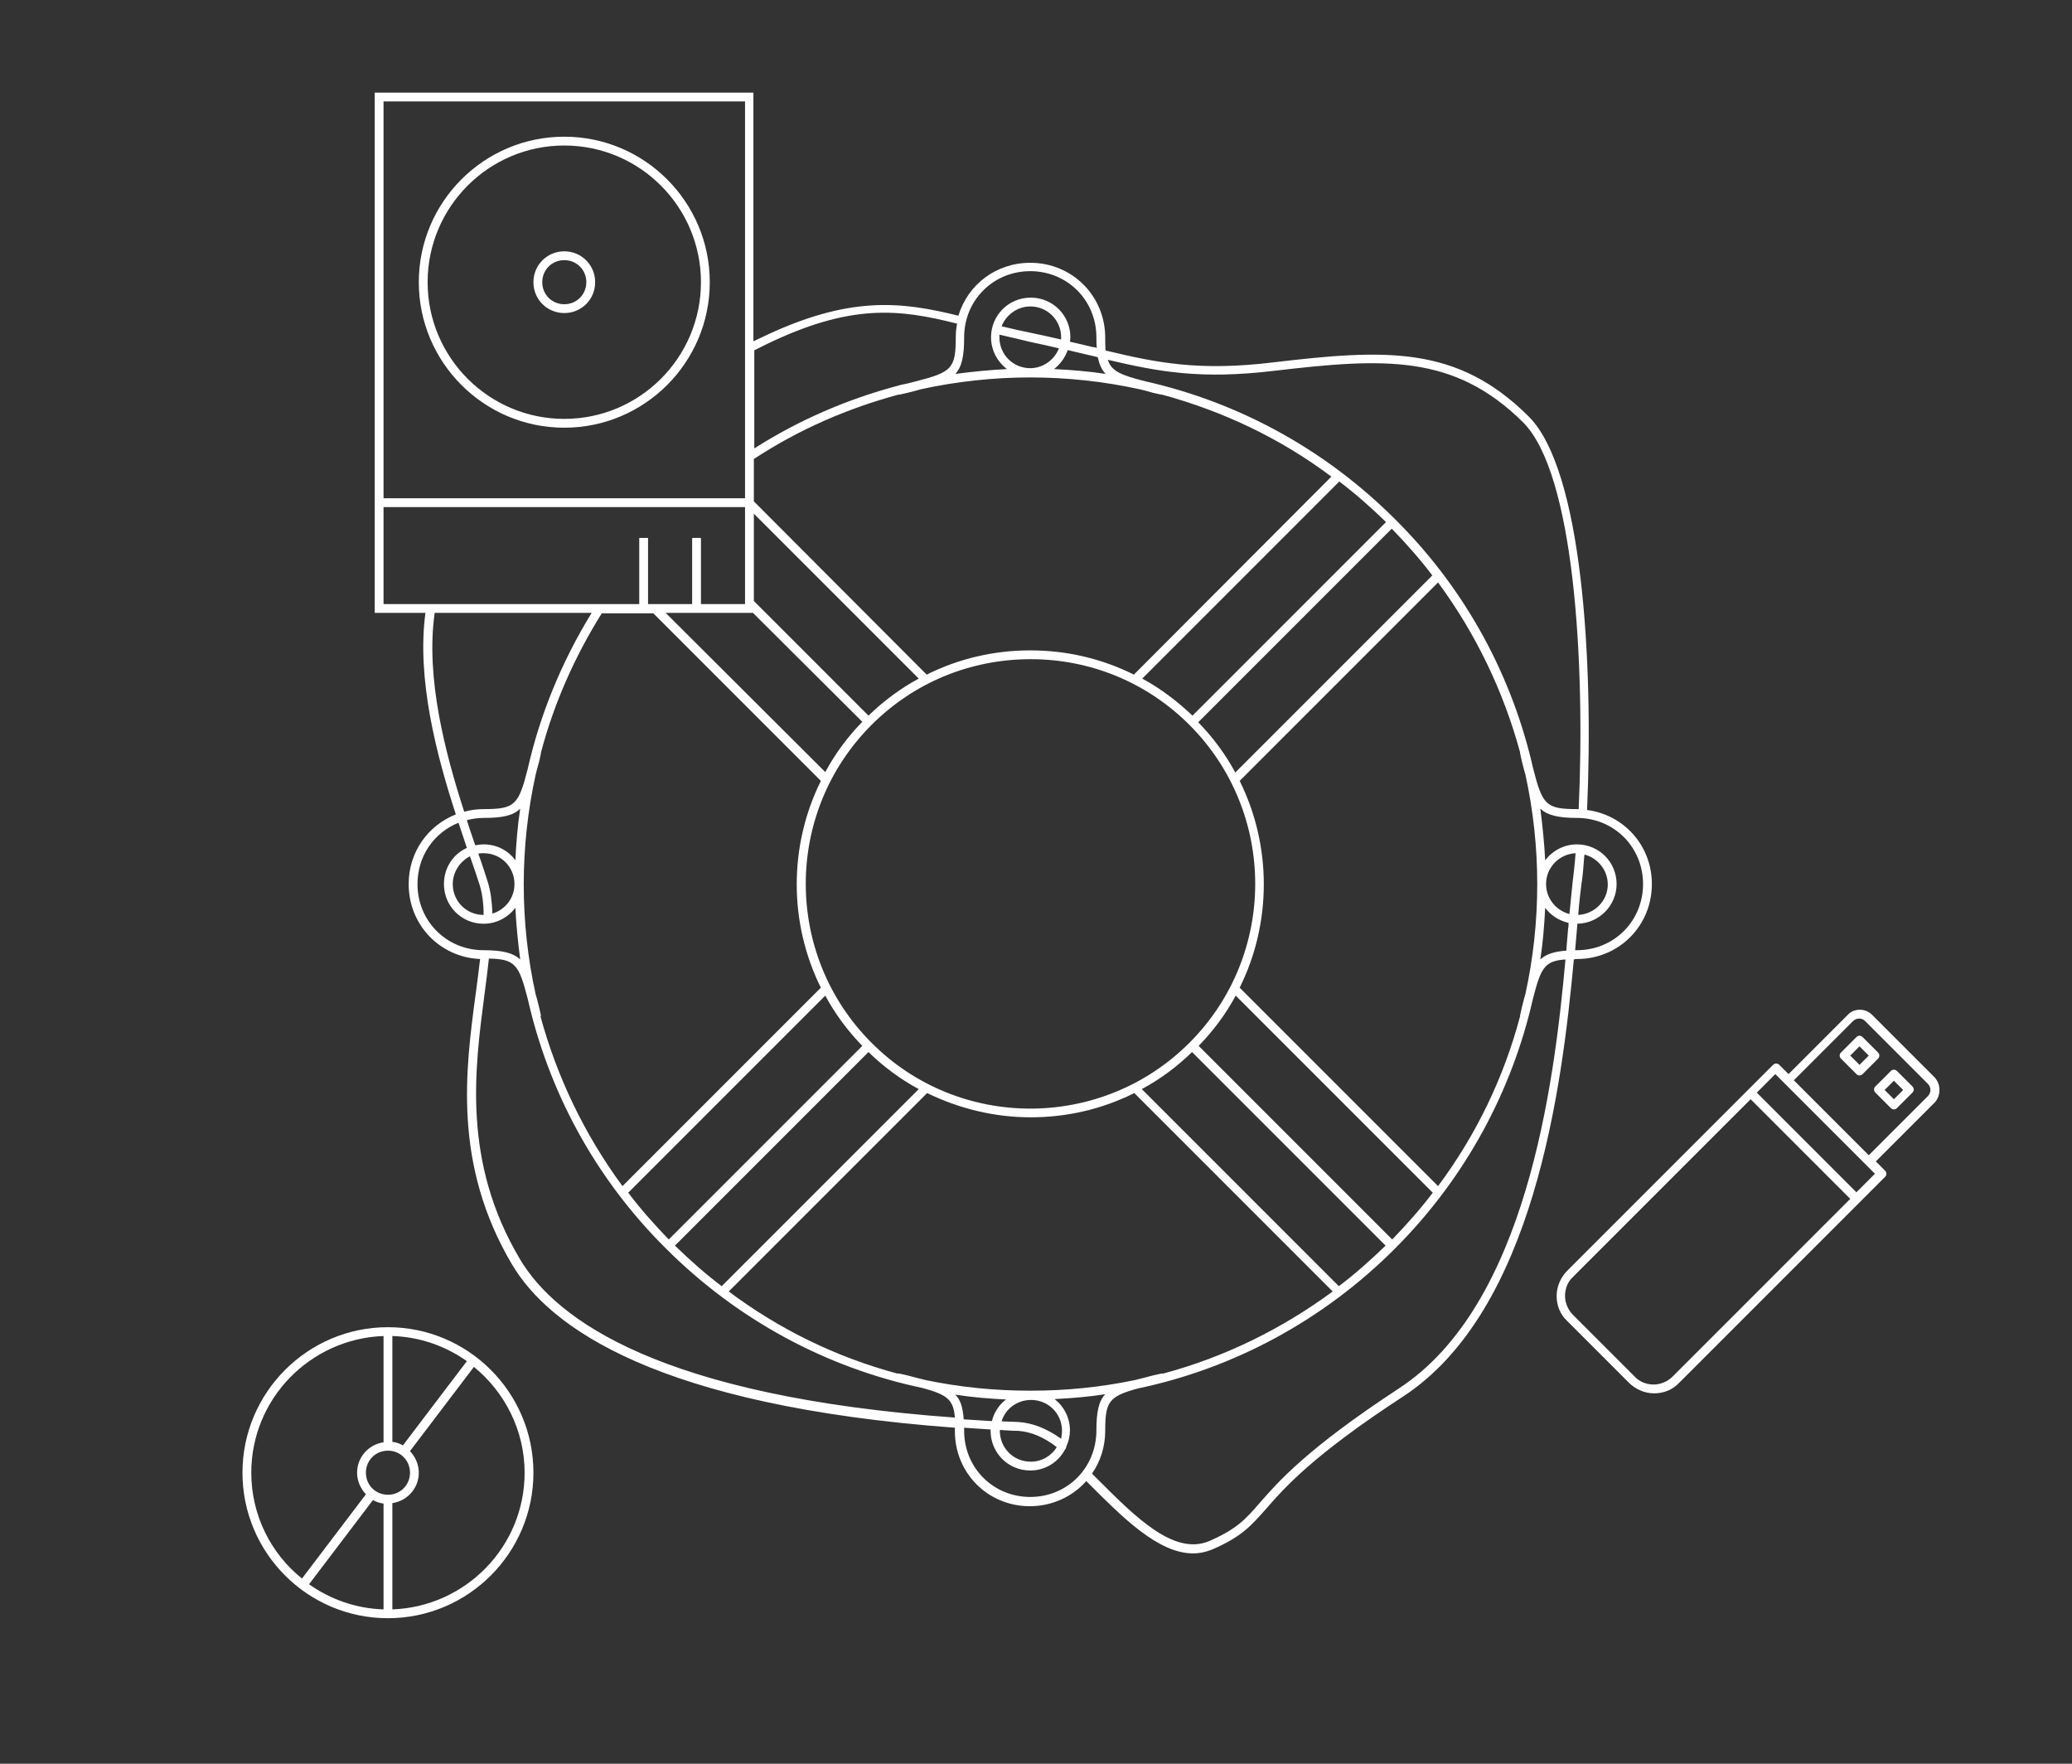 <?xml version="1.0" encoding="utf-8"?>
<!-- Generator: Adobe Illustrator 22.0.1, SVG Export Plug-In . SVG Version: 6.00 Build 0)  -->
<svg version="1.1" xmlns="http://www.w3.org/2000/svg" xmlns:xlink="http://www.w3.org/1999/xlink" x="0px" y="0px"
	 viewBox="0 0 470 400" style="enable-background:new 0 0 470 400;" xml:space="preserve">
<rect x="0" y="0" width="470" height="400" fill="#333333" stroke="none"/>
<style type="text/css">
	.st0{display:none;}
	.st1{display:inline;fill:#FFFFFF;stroke:#FF793C;stroke-width:2;stroke-miterlimit:10;}
	.st2{display:inline;fill:none;stroke:#FF793C;stroke-width:2;stroke-miterlimit:10;}
	
		.st3{display:inline;fill:#FFFFFF;stroke:#FF793C;stroke-width:2;stroke-linecap:round;stroke-linejoin:round;stroke-miterlimit:10;}
	.st4{display:inline;}
	.st5{fill:none;stroke:#FF793C;stroke-width:2;stroke-miterlimit:10;}
	.st6{fill:#FF793C;}
	.st7{display:inline;fill:#FFFFFF;stroke:#F67D3F;stroke-width:2;stroke-miterlimit:10;}
	.st8{fill-rule:evenodd;clip-rule:evenodd;fill:none;stroke:#F67D3F;stroke-width:2;stroke-miterlimit:10;}
	.st9{display:inline;fill:none;stroke:#F67D3F;stroke-width:2;stroke-miterlimit:10;}
	.st10{fill:none;stroke:#F67D3F;stroke-width:2;stroke-miterlimit:10;}
	.st11{fill:#F67D3F;}
	
		.st12{display:inline;fill:#FFFFFF;stroke:#F67D3F;stroke-width:2;stroke-linecap:round;stroke-linejoin:round;stroke-miterlimit:10;}
	.st13{fill:none;stroke:#FF793C;stroke-width:1.981;stroke-miterlimit:10;}
	.st14{display:inline;fill:none;stroke:#F67D3F;stroke-width:2;stroke-linecap:round;stroke-linejoin:round;stroke-miterlimit:10;}
	.st15{display:inline;fill:none;stroke:#FF793C;stroke-width:2;stroke-linecap:round;stroke-linejoin:round;stroke-miterlimit:10;}
	.st16{fill:none;stroke:#FF793C;stroke-width:2;stroke-linecap:round;stroke-linejoin:round;stroke-miterlimit:10;}
	.st17{fill:#F26E21;}
	.st18{fill:#FFFFFF;stroke:#FF793C;stroke-width:2;stroke-linecap:round;stroke-linejoin:round;stroke-miterlimit:10;}
	
		.st19{fill-rule:evenodd;clip-rule:evenodd;fill:#FFFFFF;stroke:#FF793C;stroke-width:2;stroke-linecap:round;stroke-linejoin:round;stroke-miterlimit:10;}
	.st20{display:inline;fill:#FFFFFF;}
	.st21{fill:#FFFFFF;}
	.st22{display:inline;fill:#F26E21;}
	.st23{fill:none;stroke:#FF793C;stroke-width:2;stroke-linecap:round;stroke-linejoin:round;}
	.st24{fill:none;stroke:#FF793C;stroke-width:2;stroke-linecap:round;stroke-linejoin:round;stroke-dasharray:0,3.991;}
</style>
<g id="Layer_5" class="st0">
	<circle class="st9" cx="88" cy="334" r="32"/>
	<polyline class="st9" points="88,302 88,334 107,309 	"/>
	<polyline class="st9" points="88,366 88,334 69,359 	"/>
	<circle class="st7" cx="88" cy="334" r="6"/>
	<g class="st4">
		<circle class="st13" cx="233.7" cy="200.5" r="116"/>
		<circle class="st13" cx="233.7" cy="200.5" r="52"/>
		<g>
			<line class="st13" x1="163.7" y1="293.1" x2="209.7" y2="247.2"/>
			<line class="st13" x1="151.7" y1="282.5" x2="197" y2="237.3"/>
			<line class="st13" x1="141.1" y1="270.5" x2="187.1" y2="224.5"/>
		</g>
		<g>
			<line class="st13" x1="326.4" y1="270.5" x2="280.4" y2="224.5"/>
			<line class="st13" x1="315.8" y1="282.5" x2="270.5" y2="237.3"/>
			<line class="st13" x1="303.7" y1="293.1" x2="257.8" y2="247.2"/>
		</g>
		<g>
			<line class="st13" x1="303.7" y1="107.9" x2="257.8" y2="153.8"/>
			<line class="st13" x1="315.8" y1="118.5" x2="270.5" y2="163.7"/>
			<line class="st13" x1="326.4" y1="130.5" x2="280.4" y2="176.5"/>
		</g>
		<g>
			<line class="st13" x1="141.1" y1="130.5" x2="187.1" y2="176.5"/>
			<line class="st13" x1="151.7" y1="118.5" x2="197" y2="163.7"/>
			<line class="st13" x1="163.7" y1="107.9" x2="209.7" y2="153.8"/>
		</g>
	</g>
	<circle class="st14" cx="233.7" cy="324.5" r="8"/>
	<circle class="st14" cx="233.7" cy="76.5" r="8"/>
	<circle class="st14" cx="109.7" cy="200.5" r="8"/>
	<circle class="st14" cx="357.7" cy="200.5" r="8"/>
	<path class="st14" d="M110.8,208c0-2.7-0.3-5.2-1-7.5c-5.4-17.7-26.6-65.8,1.7-85.6s33.9-24,61.5-37.5c20.2-9.9,31.7-8.2,45.1-4.8"
		/>
	<path class="st14" d="M241,328c-3.5-3.1-7.1-4.3-10.1-4.5c-12-0.7-93.3-2.8-113.8-37.5c-15.5-26.2-9-50.6-7.1-69.1"/>
	<path class="st14" d="M358.5,193c-0.2,3.1-0.5,5.6-0.8,7.5c-2.4,17-3.1,91.2-39.9,115.3s-28.3,28.3-43.1,34.6
		c-9,3.9-18.8-6.6-27.7-15.5"/>
	<path class="st14" d="M226,74.7c2.4,0.6,5,1.2,7.7,1.8c21.9,4.5,31.1,9.4,55.2,6.6s41-4.2,57.3,12c12.9,12.9,14.1,61.1,12.9,88.9"
		/>
	<path class="st14" d="M345.7,170.5c3,12,3,14,12,14c9,0,16,7.2,16,16s-7,16-16,16c-9,0-9,2-12,14"/>
	<path class="st14" d="M203.7,88.5c12-3,14-3,14-12s7.2-16,16-16c8.8,0,16,7,16,16c0,9,2,9,14,12"/>
	<path class="st14" d="M121.7,230.5c-3-12-3-14-12-14c-9,0-16-7.2-16-16c0-8.8,7-16,16-16s9-2,12-14"/>
	<path class="st14" d="M263.7,312.5c-12,3-14,3-14,12s-7.2,16-16,16s-16-7-16-16c0-9-2-9-14-12"/>
	<path class="st12" d="M397,247.8l-41,41c-2.8,2.8-2.8,7.2,0,10l14,14c2.8,2.8,7.2,2.8,10,0l41-41"/>
	<path class="st14" d="M405.5,245l14.1-14.1c1.2-1.2,3.1-1.2,4.2,0L438,245c1.2,1.2,1.2,3.1,0,4.2l-14.1,14.1L405.5,245z"/>
	<rect x="394.9" y="253" transform="matrix(0.707 0.707 -0.707 0.707 302.398 -215.961)" class="st14" width="34" height="8"/>
	
		<rect x="427.1" y="244.6" transform="matrix(0.707 0.707 -0.707 0.707 300.575 -231.361)" class="st14" width="5" height="5"/>
	
		<rect x="419.3" y="236.9" transform="matrix(0.707 0.707 -0.707 0.707 292.797 -228.139)" class="st14" width="5" height="5"/>
	<rect x="86" y="22" class="st7" width="84" height="116"/>
	<circle class="st9" cx="128" cy="64" r="32"/>
	<circle class="st9" cx="128" cy="64" r="6"/>
	<line class="st9" x1="86" y1="114" x2="170" y2="114"/>
	<line class="st9" x1="158" y1="138" x2="158" y2="122"/>
	<line class="st9" x1="146" y1="138" x2="146" y2="122"/>
</g>
<g id="SVG">
	<g>
		<path class="st21" d="M88,301c-18.2,0-33,14.8-33,33s14.8,33,33,33s33-14.8,33-33S106.2,301,88,301z M89,303
			c6.3,0.2,12.1,2.3,16.9,5.7l-14.5,19.1c-0.7-0.4-1.5-0.7-2.4-0.8V303z M57,334c0-16.8,13.4-30.4,30-31v24.1c-3.4,0.5-6,3.4-6,6.9
			c0,1.9,0.8,3.6,2,4.9L68.5,358C61.5,352.4,57,343.7,57,334z M87,365c-6.3-0.2-12.1-2.3-16.9-5.7l14.5-19.1
			c0.7,0.4,1.5,0.7,2.4,0.8V365z M83,334c0-2.8,2.2-5,5-5s5,2.2,5,5s-2.2,5-5,5S83,336.8,83,334z M89,365v-24.1c3.4-0.5,6-3.4,6-6.9
			c0-1.9-0.8-3.6-2-4.9l14.5-19.1c7,5.7,11.5,14.4,11.5,24C119,350.8,105.6,364.4,89,365z"/>
		<path class="st21" d="M357.7,217.5c9.5,0,17-7.5,17-17c0-8.7-6.3-15.7-14.7-16.8c1.5-33.7-1.1-77.1-13.2-89.2
			c-16.3-16.3-32.7-15.3-58.1-12.3c-16.7,2-26.2,0.1-37.9-2.7c-0.1-0.8-0.1-1.8-0.1-2.9c0-9.5-7.5-17-17-17c-7.8,0-14.2,5-16.3,12
			c-13-3.2-24.8-4.7-45,5.1c-0.5,0.2-1,0.5-1.5,0.7V21H85v118h11.5c-2,15,2.5,32.2,6.9,45.7c-6.3,2.5-10.7,8.5-10.7,15.8
			c0,9.3,7.1,16.6,16.2,17c-0.3,2.5-0.6,5.1-1,7.9c-2.3,17.2-5.2,38.6,8.2,61.3c8.5,14.4,33,32.1,100.5,37.1c0,0.3,0,0.5,0,0.8
			c0,9.5,7.5,17,17,17c5.1,0,9.7-2.2,12.8-5.7l1,1c7.3,7.3,15.4,15.4,23.2,15.4c1.5,0,2.9-0.3,4.4-0.9c6.7-2.9,8.8-5.4,12.1-9.1
			c4.2-4.8,10.5-12.1,31.2-25.6c29.6-19.4,36-69.8,38.7-99.1C357.3,217.5,357.5,217.5,357.7,217.5z M372.7,200.5c0,8.4-6.6,15-15,15
			c-0.1,0-0.3,0-0.4,0c0.1-1.6,0.3-3.2,0.4-4.7c0-0.4,0.1-0.9,0.1-1.3c4.9-0.1,8.9-4.1,8.9-9c0-5-4-9-9-9c-2.9,0-5.5,1.4-7.2,3.6
			c-0.2-3.9-0.6-7.8-1.1-11.7c1.6,1.5,4.1,2.1,8.3,2.1C366.1,185.5,372.7,192.1,372.7,200.5z M358,207.5c0.2-2.8,0.5-5.1,0.7-6.8
			c0.3-1.8,0.5-4.2,0.7-6.9c3,0.8,5.3,3.5,5.3,6.8C364.7,204.3,361.7,207.3,358,207.5z M345.2,228.5l-0.4,1.8c0,0.1,0,0.1,0,0.2
			c-3.6,13.6-9.8,26.7-18.6,38.5l-45-45c7.3-14.7,7.3-32.2,0-46.9l45-45c8.7,11.8,14.9,24.9,18.6,38.5c0,0.1,0,0.1,0,0.2l0.4,1.8
			c0.3,1.1,0.5,2.1,0.8,3c3.6,16.4,3.6,33.5,0,49.9C345.7,226.4,345.5,227.4,345.2,228.5z M263.9,311.5c-0.1,0-0.3,0-0.4,0l-1.8,0.4
			c-1.6,0.4-3,0.8-4.3,1.1c-7.7,1.6-15.5,2.4-23.6,2.4c0,0-0.1,0-0.1,0s-0.1,0-0.1,0c-8,0-15.9-0.8-23.6-2.4
			c-1.3-0.3-2.7-0.7-4.3-1.1l-1.8-0.4c-0.1,0-0.3,0-0.4,0c-13.8-3.7-26.7-10-38.2-18.6l45-45c7.4,3.6,15.4,5.5,23.5,5.5
			c8.1,0,16.1-1.8,23.5-5.5l45,45C290.6,301.5,277.7,307.8,263.9,311.5z M231,322.5c-0.7,0-1.5-0.1-2.5-0.1c-0.5,0-0.9,0-1.3-0.1
			c0.9-2.8,3.5-4.8,6.7-4.8c3.9,0,7,3.1,7,7c0,0.6-0.1,1.2-0.2,1.8C237.5,324,234.2,322.7,231,322.5z M239.7,328.2
			c-1.2,2-3.4,3.3-5.9,3.3c-3.9,0-7-3.1-7-7c0-0.1,0-0.1,0-0.2c0.5,0,1,0.1,1.6,0.1c1,0.1,1.9,0.1,2.5,0.1
			C233.9,324.7,236.9,326,239.7,328.2z M108.5,193.6c0.4-0.1,0.8-0.1,1.2-0.1c3.9,0,7,3.1,7,7c0,3.2-2.1,5.8-5,6.7
			c-0.1-2.7-0.4-5-1-7C110.1,198.3,109.4,196.1,108.5,193.6z M109.7,207.5C109.7,207.5,109.7,207.5,109.7,207.5c-3.9,0-7-3.1-7-7
			c0-2.7,1.6-5.1,3.9-6.3c0.9,2.5,1.6,4.7,2.2,6.5C109.4,202.7,109.7,204.9,109.7,207.5z M109.7,191.5c-0.6,0-1.3,0.1-1.9,0.2
			c-0.6-1.8-1.3-3.7-1.9-5.7c1.2-0.3,2.5-0.5,3.8-0.5c4.2,0,6.7-0.5,8.3-2.1c-0.6,3.9-0.9,7.8-1.1,11.7
			C115.3,192.9,112.7,191.5,109.7,191.5z M122.7,230.3l-0.4-1.8c-0.3-1.1-0.5-2.1-0.8-3c-3.6-16.4-3.6-33.4,0-49.8
			c0.2-0.9,0.5-1.9,0.8-3l0.4-1.8c0-0.1,0-0.1,0-0.2c2.9-11,7.6-21.7,13.8-31.6h11.7l38,38c-7.3,14.7-7.3,32.2,0,46.9l-45,45
			c-8.7-11.8-14.9-24.9-18.6-38.5C122.7,230.4,122.7,230.3,122.7,230.3z M270.5,162.3c-3.5-3.3-7.3-6.2-11.4-8.4l44.7-44.7
			c3.7,2.8,7.2,5.9,10.6,9.2L270.5,162.3z M315.7,119.9c3.3,3.4,6.4,6.9,9.2,10.6l-44.7,44.7c-2.2-4.1-5-7.9-8.4-11.4L315.7,119.9z
			 M269.8,164.4c19.9,19.9,19.9,52.2,0,72.1c-19.9,19.9-52.3,19.9-72.1,0c-19.9-19.9-19.9-52.2,0-72.1c9.6-9.6,22.4-14.9,36.1-14.9
			C247.4,149.5,260.2,154.8,269.8,164.4z M187.2,225.8c2.2,4.1,5,7.9,8.4,11.4l-43.9,43.9c-3.3-3.4-6.4-6.9-9.2-10.6L187.2,225.8z
			 M197,238.6c3.5,3.4,7.3,6.2,11.4,8.4l-44.7,44.7c-3.7-2.8-7.2-5.9-10.6-9.2L197,238.6z M259,247c4.1-2.2,7.9-5,11.4-8.4
			l43.9,43.9c-3.4,3.3-6.9,6.4-10.6,9.2L259,247z M271.9,237.2c3.4-3.5,6.2-7.3,8.4-11.4l44.7,44.7c-2.8,3.7-5.9,7.2-9.2,10.6
			L271.9,237.2z M289,84.1c24.8-2.9,40.8-3.9,56.5,11.7c11.6,11.6,14.1,54.4,12.6,87.7c-0.1,0-0.2,0-0.3,0c-7.1,0-7.9-0.9-10-9.1
			c-4.7-20.8-15.1-40.5-31.3-56.6c-16.1-16.1-35.8-26.6-56.6-31.3c-5.6-1.4-7.8-2.3-8.6-4.9C262.8,84.3,272.3,86.1,289,84.1z
			 M250.8,84.8c-3.9-0.6-7.8-0.9-11.7-1.1c1.4-1.1,2.5-2.6,3.1-4.3c1.7,0.4,3.4,0.8,5.1,1.2c0.6,0.1,1.2,0.3,1.7,0.4
			C249.4,82.7,249.9,83.9,250.8,84.8z M233.5,77.5c2.4,0.5,4.6,1,6.7,1.5c-1,2.6-3.6,4.5-6.5,4.5c-3.9,0-7-3.1-7-7
			c0-0.2,0-0.4,0-0.6C229.3,76.5,231.5,77,233.5,77.5z M227.2,74c1-2.6,3.6-4.5,6.5-4.5c3.9,0,7,3.1,7,7c0,0.2,0,0.3,0,0.5
			c-2.1-0.5-4.4-1-6.8-1.5C231.9,75.1,229.7,74.6,227.2,74z M218.7,76.5c0-8.4,6.6-15,15-15s15,6.6,15,15c0,0.9,0,1.7,0.1,2.4
			c-0.3-0.1-0.7-0.2-1-0.2c-1.6-0.4-3.3-0.8-5.1-1.2c0-0.3,0.1-0.6,0.1-1c0-5-4-9-9-9s-9,4-9,9c0,2.9,1.4,5.5,3.6,7.2
			c-3.9,0.2-7.8,0.6-11.7,1.1C218.2,83.2,218.7,80.7,218.7,76.5z M171,79.5c0.8-0.4,1.6-0.8,2.4-1.2c19.6-9.6,30.6-8.2,43.7-4.9
			c-0.2,1-0.3,2-0.3,3.1c0,7.1-0.9,7.9-9.1,10c-1.1,0.3-2.3,0.6-3.4,0.8l-0.7,0.2c0,0,0,0,0,0c-11.3,3-22.3,7.7-32.5,14.2V79.5z
			 M171,104.1c10.2-6.7,21.3-11.5,32.8-14.6c0.1,0,0.1,0,0.2,0l1.8-0.4c1.1-0.3,2.1-0.5,3-0.8c8.2-1.8,16.6-2.7,24.9-2.7
			s16.7,0.9,24.9,2.7c0.9,0.2,1.9,0.5,3,0.8l1.8,0.4c0.1,0,0.2,0,0.2,0c0,0,0,0,0,0c13.6,3.7,26.7,9.8,38.4,18.6L257.2,153
			c-7.2-3.6-15.2-5.5-23.5-5.5c-8.3,0-16.3,1.9-23.5,5.5L171,113.7V104.1z M171,116.5l37.4,37.4c-4.1,2.2-8,5.1-11.4,8.4l-26-26
			V116.5z M195.6,163.7c-3.4,3.5-6.2,7.3-8.4,11.4L151,139h19.8L195.6,163.7z M87,23h82v90H87V23z M87,137v-22h82v22h-10v-15h-2v15
			h-10v-15h-2v15H87z M98.6,139h35.6c-6.8,11.1-11.7,23-14.5,35.4c-2.1,8.2-2.9,9.1-10,9.1c-1.5,0-3,0.2-4.4,0.6
			C101,170.8,96.5,153.7,98.6,139z M94.7,200.5c0-6.4,3.8-11.7,9.3-13.9c0.7,2,1.3,3.9,1.9,5.7c-3.1,1.4-5.2,4.5-5.2,8.2
			c0,5,4,9,9,9c2.9,0,5.5-1.4,7.2-3.6c0.2,3.9,0.6,7.8,1.1,11.7c-1.6-1.5-4.1-2.1-8.3-2.1C101.3,215.5,94.7,208.9,94.7,200.5z
			 M117.9,285.5c-13.1-22.1-10.2-43.1-8-60c0.4-2.8,0.7-5.5,1-8.1c6,0.1,6.8,1.4,8.8,9.1c4.7,20.8,15.1,40.5,31.3,56.6
			c16.2,16.2,36.4,27.1,58.3,31.7c5.5,1.5,7,2.6,7.3,6.7C150.1,316.7,126.2,299.5,117.9,285.5z M216.7,316.3
			c3.8,0.6,7.7,0.9,11.5,1.1c-1.6,1.2-2.7,2.9-3.2,4.9c-2.2-0.1-4.3-0.3-6.4-0.4C218.4,319.2,217.9,317.5,216.7,316.3z M233.7,339.5
			c-8.4,0-15-6.6-15-15c0-0.2,0-0.4,0-0.7c2,0.1,4,0.3,6,0.4c0,0.1,0,0.2,0,0.3c0,5,4,9,9,9c3.4,0,6.4-1.9,7.9-4.8
			c0,0,0.1,0,0.1-0.1c0.1-0.2,0.2-0.4,0.2-0.6c0.5-1.1,0.8-2.3,0.8-3.6c0-2.9-1.4-5.5-3.5-7.1c3.9-0.2,7.7-0.5,11.5-1.1
			c-1.5,1.6-2,4.1-2,8.2C248.7,332.9,242.1,339.5,233.7,339.5z M317.3,314.9c-20.9,13.7-27.3,21.1-31.6,26
			c-3.2,3.7-5.2,5.9-11.4,8.6c-8,3.4-16.8-5.5-25.4-14.1l-1.2-1.2c1.9-2.7,3-6.1,3-9.7c0-6.6,0.8-7.8,7.4-9.6
			c21.9-4.6,42.1-15.5,58.3-31.7c16.1-16.1,26.6-35.9,31.3-56.6c1.8-7,2.6-8.7,7.4-9C352.5,246.5,346.1,296.1,317.3,314.9z
			 M355.7,210.6c-0.1,1.6-0.3,3.2-0.4,5c-2.8,0.2-4.6,0.8-5.9,2c0.6-3.9,0.9-7.8,1.1-11.7c1.3,1.7,3.1,2.9,5.3,3.4
			C355.8,209.7,355.8,210.2,355.7,210.6z M356,207.3c-3-0.8-5.3-3.5-5.3-6.8c0-3.8,3-6.8,6.7-7c-0.2,2.7-0.5,5.1-0.7,6.8
			C356.5,202.1,356.3,204.4,356,207.3z"/>
		<path class="st21" d="M438.8,244.3l-14.1-14.1c-0.8-0.8-1.8-1.2-2.8-1.2c-1.1,0-2.1,0.4-2.8,1.2l-13.4,13.4l-2.1-2.1
			c-0.4-0.4-1-0.4-1.4,0l-5.7,5.7l-41,41c-1.5,1.5-2.4,3.6-2.4,5.7c0,2.2,0.8,4.2,2.4,5.7l14,14c1.5,1.5,3.6,2.4,5.7,2.4
			c0,0,0,0,0,0c2.2,0,4.2-0.8,5.7-2.4l41-41c0,0,0,0,0,0l5.7-5.7c0.2-0.2,0.3-0.4,0.3-0.7s-0.1-0.5-0.3-0.7l-2.1-2.1l13.4-13.4
			C440.3,248.4,440.3,245.9,438.8,244.3z M379.4,312.2c-1.1,1.1-2.7,1.8-4.3,1.8c0,0,0,0,0,0c-1.6,0-3.2-0.6-4.3-1.8l-14-14
			c-1.1-1.1-1.8-2.7-1.8-4.3s0.6-3.2,1.8-4.3l40.3-40.3l22.6,22.6L379.4,312.2z M425.3,266.2l-4.2,4.2l-22.6-22.6l4.2-4.2l2.1,2.1
			c0,0,0,0,0,0l18.4,18.4c0,0,0,0,0,0L425.3,266.2z M437.3,248.6L423.9,262l-17-17l13.4-13.4c0.8-0.8,2.1-0.8,2.8,0l14.1,14.1
			C438.1,246.5,438.1,247.8,437.3,248.6z"/>
		<path class="st21" d="M430.3,242.9c-0.4-0.4-1-0.4-1.4,0l-3.5,3.5c-0.4,0.4-0.4,1,0,1.4l3.5,3.5c0.2,0.2,0.4,0.3,0.7,0.3
			s0.5-0.1,0.7-0.3l3.5-3.5c0.4-0.4,0.4-1,0-1.4L430.3,242.9z M429.6,249.3l-2.1-2.1l2.1-2.1l2.1,2.1L429.6,249.3z"/>
		<path class="st21" d="M426.3,239.4c0-0.3-0.1-0.5-0.3-0.7l-3.5-3.5c-0.4-0.4-1-0.4-1.4,0l-3.5,3.5c-0.4,0.4-0.4,1,0,1.4l3.5,3.5
			c0.2,0.2,0.4,0.3,0.7,0.3s0.5-0.1,0.7-0.3l3.5-3.5C426.2,239.9,426.3,239.6,426.3,239.4z M421.8,241.5l-2.1-2.1l2.1-2.1l2.1,2.1
			L421.8,241.5z"/>
		<path class="st21" d="M128,31c-18.2,0-33,14.8-33,33s14.8,33,33,33s33-14.8,33-33S146.2,31,128,31z M128,95c-17.1,0-31-13.9-31-31
			s13.9-31,31-31s31,13.9,31,31S145.1,95,128,95z"/>
		<path class="st21" d="M128,57c-3.9,0-7,3.1-7,7s3.1,7,7,7s7-3.1,7-7S131.9,57,128,57z M128,69c-2.8,0-5-2.2-5-5s2.2-5,5-5
			s5,2.2,5,5S130.8,69,128,69z"/>
	</g>
</g>
</svg>
